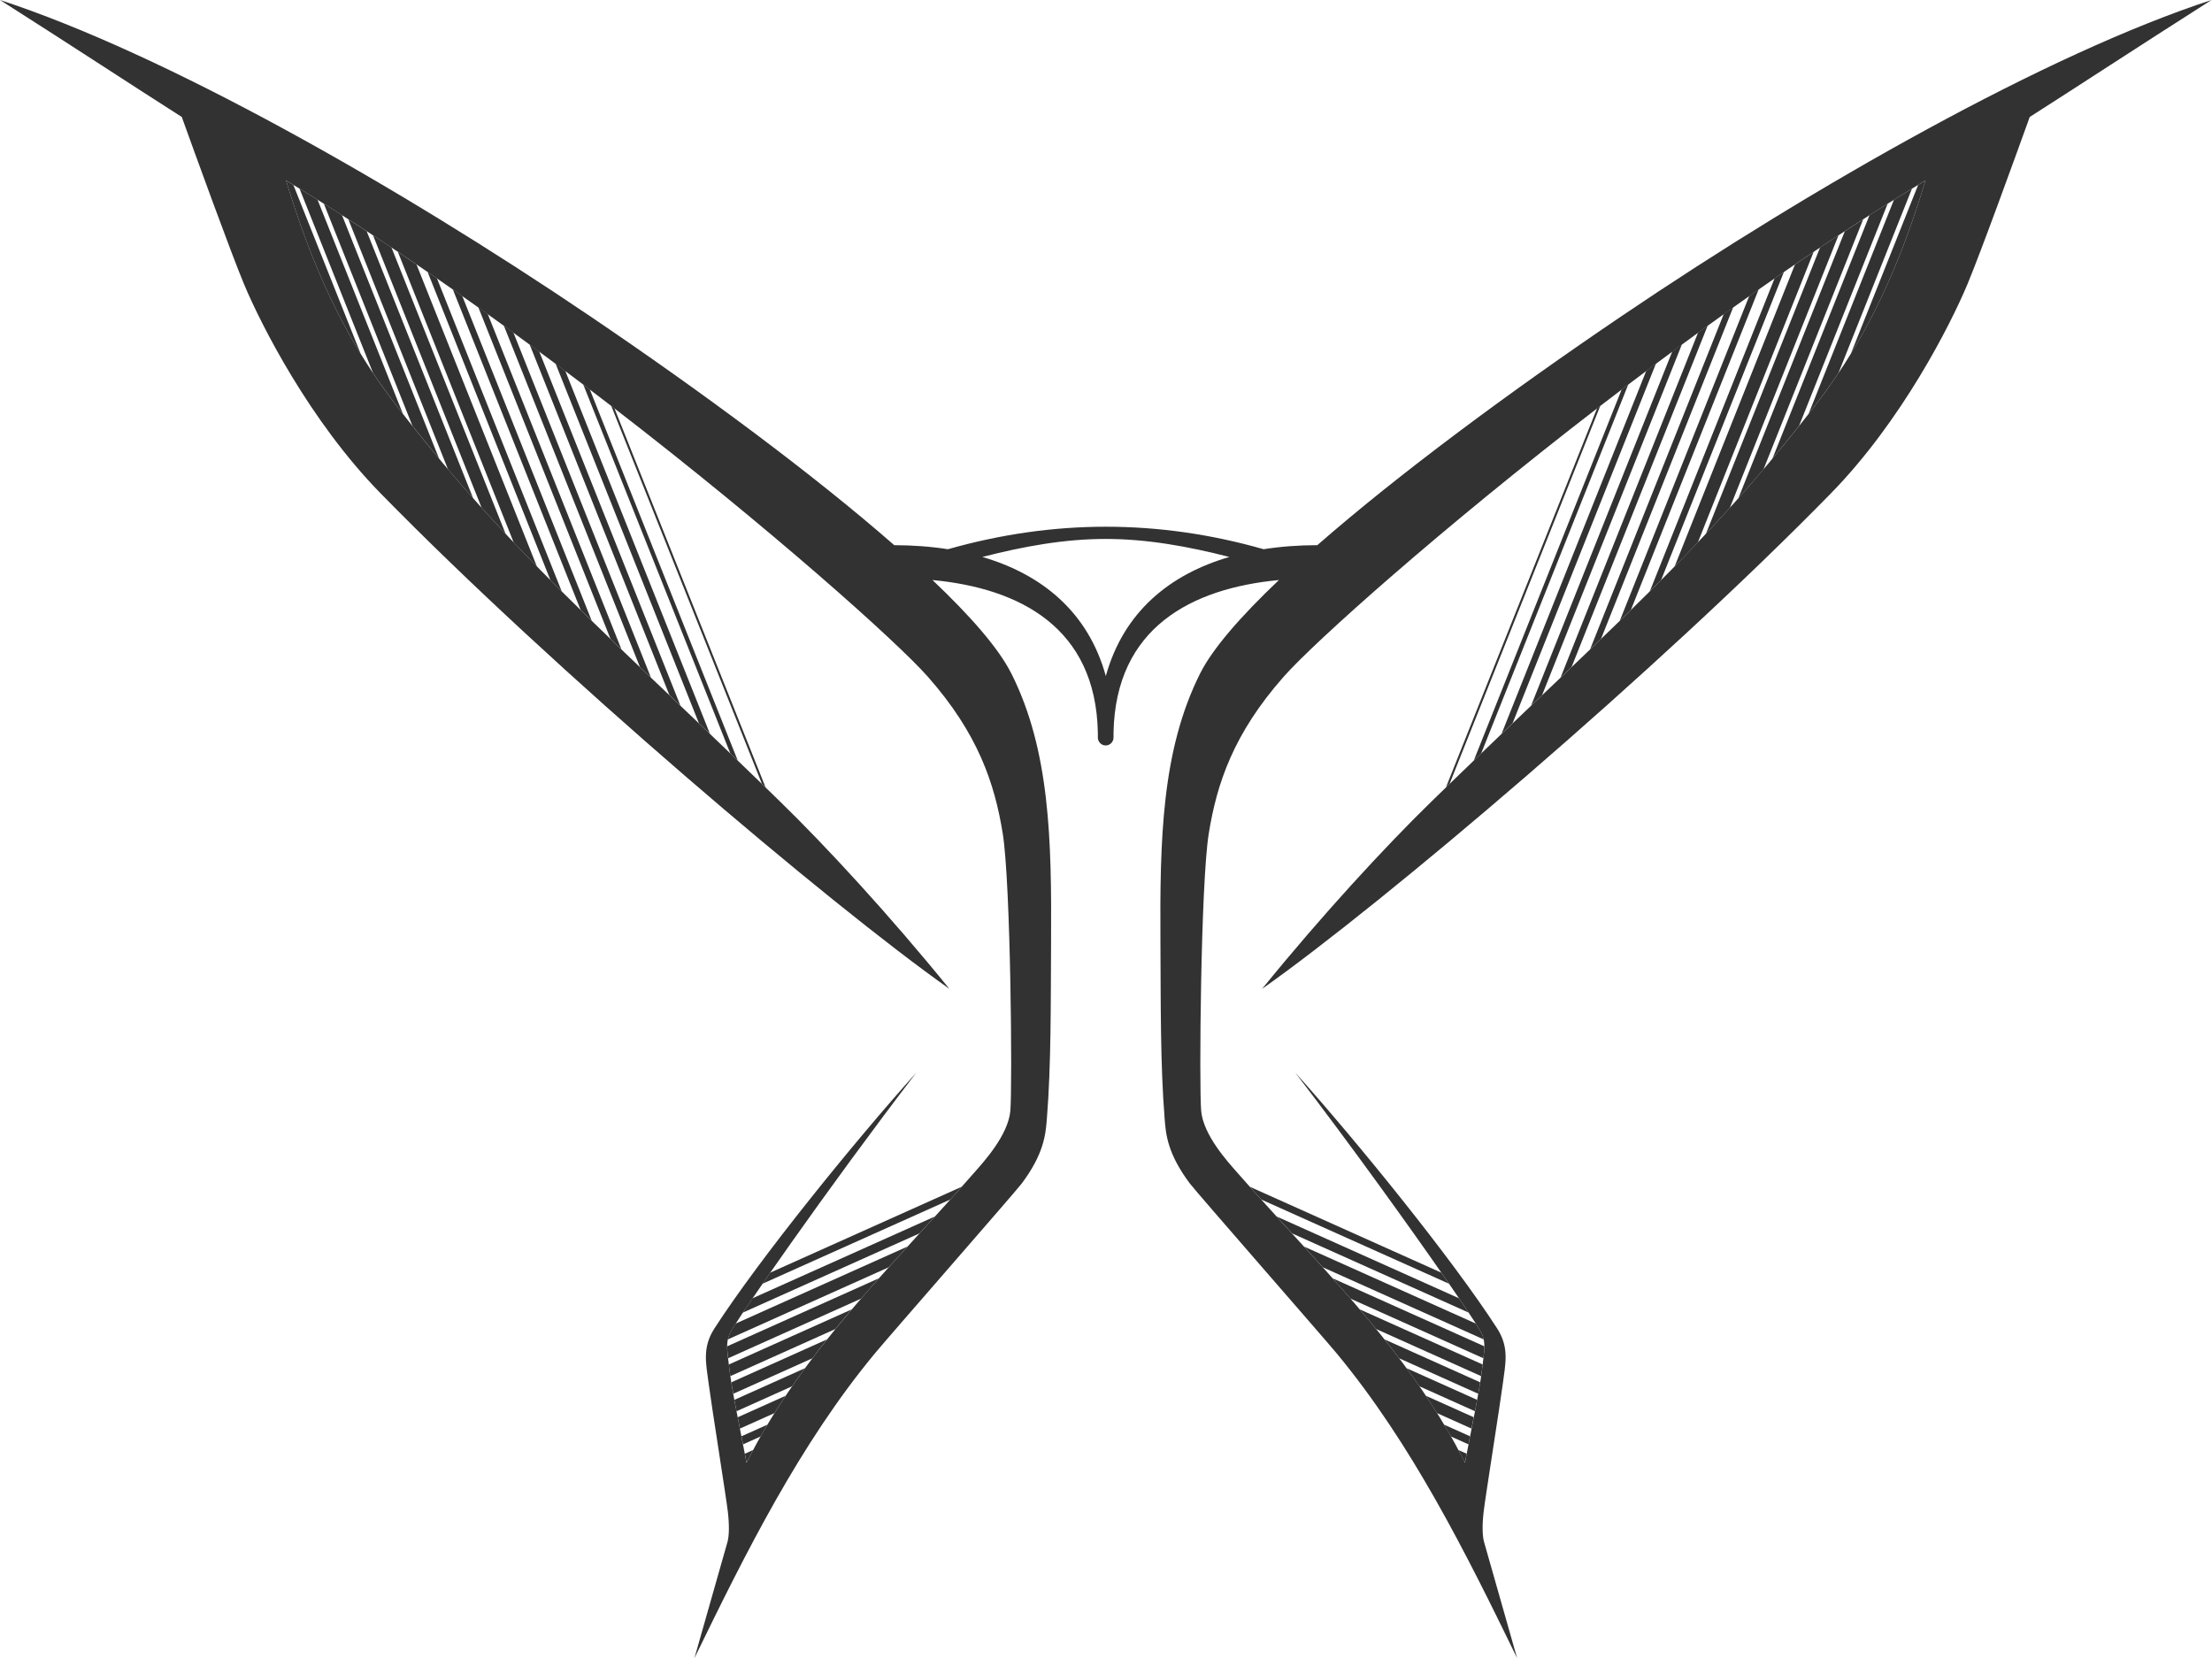 <svg width="1334" height="1000" viewBox="0 0 1334 1000" fill="none" xmlns="http://www.w3.org/2000/svg">
<g clip-path="url(#clip0_4074_10491)">
<path fill-rule="evenodd" clip-rule="evenodd" d="M609.812 406.034C602.33 391.15 585.556 371.82 562.356 349.824C615.098 354.814 660.774 378.502 662.081 441.71V444.75C662.081 447.417 664.195 449.597 666.81 449.597C669.425 449.597 671.539 447.446 671.539 444.75V441.71C672.874 378.502 718.551 354.842 771.292 349.824C748.12 371.82 731.347 391.15 723.836 406.034C700.469 452.465 699.468 506.754 699.829 567.897C700.052 604.491 699.718 641.86 702.389 675.041C703.112 684.132 704.086 695.776 717.549 713.757C721.305 718.776 797.747 806.16 806.036 816.14C851.267 870.687 883.869 936.19 914.913 1000L894.968 929.88C893.995 926.439 893.8 920.044 894.746 911.784C895.692 903.525 904.816 846.024 906.346 834.294C907.848 822.536 910.379 812.814 902.869 801.17C875.747 759.127 818.415 688.491 781.112 646.878C815.132 691.273 849.849 739.597 871.574 770.914C875.886 777.109 879.669 782.672 882.84 787.376C888.237 795.377 891.825 800.969 893.16 803.407C893.327 803.723 893.466 803.981 893.55 804.181C895.274 807.996 895.386 811.408 894.996 815.653C894.801 817.804 894.468 820.155 894.162 822.88C894.023 824.113 893.883 825.289 893.717 826.494C893.271 830.021 892.743 833.491 892.103 837.191C891.547 840.431 890.907 843.873 890.184 847.744C889.572 850.899 888.904 854.369 888.153 858.241C887.513 861.424 886.846 864.894 886.095 868.709C885.455 871.949 884.787 875.419 884.064 879.205C883.869 880.18 883.674 881.155 883.508 882.159C882.812 880.754 882.089 879.377 881.394 878.001C878.723 872.867 875.941 867.82 873.076 862.858C869.96 857.495 866.734 852.276 863.424 847.114C859.835 841.55 856.107 836.072 852.269 830.709C848.124 824.887 843.868 819.209 839.501 813.588C834.799 807.537 830.015 801.6 825.091 795.721C819.889 789.469 814.576 783.303 809.18 777.195C803.561 770.799 797.886 764.461 792.155 758.152C786.341 751.728 780.472 745.304 774.575 738.88C768.789 732.513 762.975 726.118 757.189 719.665C753.378 715.392 749.567 711.119 745.784 706.788C740.582 700.823 725.672 684.648 724.392 669.936C723.113 655.224 724.114 532.766 728.982 502.681C733.822 472.626 743.837 442.456 774.185 408.099C792.628 387.192 868.959 318.908 964.15 245.548C969.38 241.504 974.665 237.46 980.006 233.417C985.208 229.459 990.465 225.501 995.779 221.544C1000.95 217.672 1006.18 213.8 1011.44 209.929C1016.59 206.143 1021.79 202.329 1026.99 198.543C1032.11 194.815 1037.28 191.115 1042.46 187.416C1047.55 183.774 1052.67 180.16 1057.81 176.547C1062.87 172.99 1067.96 169.463 1073.06 165.935C1078.09 162.465 1083.15 159.024 1088.19 155.611C1093.2 152.227 1098.2 148.871 1103.24 145.545C1108.22 142.247 1113.2 139.006 1118.15 135.765C1123.1 132.553 1128.02 129.399 1132.95 126.273C1137.84 123.175 1142.74 120.107 1147.63 117.095C1152.17 114.285 1156.7 111.532 1161.21 108.807C1160.35 111.675 1159.46 114.514 1158.57 117.354C1150.64 142.333 1141.74 165.448 1130.58 187.53C1121.76 204.996 1111.53 221.859 1099.26 238.464C1097.59 240.73 1095.87 242.995 1094.11 245.29C1088.27 252.803 1082.54 260.03 1076.89 266.942C1069.83 275.632 1062.85 283.891 1055.92 291.893C1049.27 299.55 1042.68 306.92 1036 314.176C1029.69 321.03 1023.35 327.77 1016.89 334.452C1010.83 340.761 1004.65 347.013 998.366 353.294C992.44 359.202 986.404 365.138 980.201 371.189C974.387 376.868 968.406 382.603 962.259 388.511C956.5 394.046 950.547 399.696 944.455 405.547C938.697 411.024 932.8 416.645 926.68 422.467C920.922 427.945 914.997 433.594 908.905 439.416C903.119 444.922 897.194 450.629 891.074 456.509C885.26 462.101 879.307 467.865 873.16 473.802C869.905 476.957 866.622 480.14 863.284 483.409C835.439 510.539 797.357 551.78 761.139 596.404C834.271 544.782 999.645 404.428 1104.27 297.456C1147.02 253.721 1176.34 195.675 1186.41 171.671C1194.51 152.342 1216.01 92.948 1224.08 70.55C1255.62 50.417 1285.72 30.6 1333.7 0C1234.4 32.464 1095.03 111.417 978.059 190.57C910.073 236.571 843.145 286.214 794.436 328.802C783.309 328.802 772.461 329.605 762.057 331.24C730.429 322.206 698.689 317.675 666.894 317.675C635.238 317.675 603.498 322.206 571.675 331.24C561.271 329.605 550.395 328.831 539.295 328.802C490.587 286.185 423.659 236.571 355.673 190.57C238.673 111.417 99.308 32.464 0 0C48.013 30.6 78.083 50.446 109.628 70.55C117.695 92.948 139.198 152.313 147.293 171.671C157.363 195.675 186.682 253.75 229.438 297.456C334.059 404.428 499.433 544.782 572.565 596.404C536.347 551.78 498.293 510.539 470.42 483.409C467.082 480.14 463.771 476.957 460.544 473.802C454.397 467.837 448.416 462.072 442.63 456.509C436.51 450.629 430.557 444.922 424.799 439.416C418.679 433.566 412.754 427.945 407.024 422.467C400.932 416.645 395.007 411.024 389.249 405.547C383.129 399.725 377.204 394.046 371.445 388.511C365.298 382.603 359.345 376.868 353.503 371.189C347.3 365.138 341.264 359.202 335.338 353.294C329.052 347.013 322.876 340.732 316.812 334.452C310.358 327.77 304.016 321.059 297.702 314.176C291.053 306.949 284.433 299.55 277.784 291.893C270.858 283.92 263.903 275.632 256.81 266.942C251.163 260.002 245.433 252.803 239.591 245.29C237.839 243.024 236.114 240.758 234.445 238.464C222.15 221.83 211.941 204.996 203.122 187.53C191.968 165.448 183.094 142.333 175.138 117.354C174.248 114.543 173.358 111.675 172.496 108.807C177.002 111.532 181.536 114.285 186.07 117.095C190.966 120.107 195.862 123.175 200.758 126.273C205.682 129.399 210.633 132.553 215.557 135.765C220.536 138.977 225.515 142.247 230.467 145.545C235.474 148.871 240.481 152.227 245.516 155.611C250.579 159.024 255.614 162.465 260.649 165.935C265.739 169.434 270.83 172.99 275.893 176.547C281.039 180.16 286.157 183.774 291.248 187.416C296.422 191.115 301.568 194.815 306.714 198.543C311.944 202.329 317.118 206.114 322.264 209.929C327.522 213.8 332.751 217.672 337.925 221.544C343.211 225.501 348.468 229.459 353.698 233.417C359.039 237.46 364.324 241.504 369.554 245.548C464.745 318.908 541.076 387.192 559.519 408.099C589.867 442.456 599.882 472.626 604.722 502.681C609.562 532.737 610.591 655.224 609.312 669.936C608.032 684.648 593.122 700.852 587.92 706.788C538.016 763.916 484.328 814.076 450.224 882.188C443.937 849.522 441.267 838.051 439.542 822.937C438.624 814.879 437.539 809.975 440.154 804.239C443.659 796.553 498.988 716.912 552.592 646.936C515.289 688.52 457.957 759.184 430.836 801.227C423.325 812.871 425.856 822.593 427.358 834.351C428.86 846.11 438.012 903.582 438.958 911.842C439.904 920.101 439.709 926.468 438.736 929.938L418.791 1000.06C449.835 936.247 482.437 870.745 527.668 816.198C535.957 806.189 612.399 718.805 616.155 713.815C629.618 695.833 630.564 684.189 631.315 675.098C633.986 641.917 633.652 604.548 633.875 567.954C634.236 506.811 633.235 452.522 609.868 406.091M592.427 335.914C617.295 329.519 642.025 325.017 666.894 325.045C691.679 325.045 716.603 329.548 741.389 335.914C705.56 346.354 677.603 369.01 666.894 407.726C656.212 369.01 628.228 346.354 592.427 335.914Z" fill="#323232"/>
<path fill-rule="evenodd" clip-rule="evenodd" d="M1156.79 111.503L1116.17 213.427C1121.37 204.939 1126.16 196.335 1130.58 187.559C1141.74 165.477 1150.61 142.361 1158.57 117.382C1159.46 114.572 1160.35 111.704 1161.21 108.836C1159.73 109.725 1158.26 110.614 1156.79 111.503ZM1142.18 120.508L1090.69 249.677C1091.83 248.243 1092.95 246.781 1094.09 245.318C1095.84 243.053 1097.56 240.787 1099.23 238.493C1102.51 234.019 1105.69 229.545 1108.69 225.071L1153.06 113.769C1151.25 114.887 1149.44 115.977 1147.63 117.095C1145.83 118.214 1143.99 119.332 1142.18 120.48V120.508ZM1127.44 129.8L1068.91 276.607C1071.55 273.452 1074.2 270.24 1076.84 266.971C1079.54 263.673 1082.24 260.317 1084.96 256.876L1138.4 122.831C1136.56 123.978 1134.75 125.125 1132.92 126.273C1131.08 127.42 1129.25 128.596 1127.44 129.771V129.8ZM1112.58 139.408L1048.38 300.496C1050.89 297.686 1053.39 294.818 1055.89 291.95C1058.45 289.025 1060.98 286.042 1063.54 283.031L1123.63 132.266C1121.79 133.442 1119.96 134.647 1118.12 135.823C1116.28 137.027 1114.42 138.232 1112.58 139.436V139.408ZM1097.62 149.273L1028.8 321.948C1031.19 319.395 1033.58 316.814 1035.98 314.205C1038.42 311.566 1040.84 308.899 1043.26 306.203L1108.75 141.903C1106.88 143.136 1105.05 144.34 1103.18 145.573C1101.32 146.807 1099.45 148.04 1097.62 149.273ZM1082.54 159.425L1009.94 341.622C1012.27 339.241 1014.58 336.861 1016.89 334.481C1019.26 332.043 1021.59 329.605 1023.93 327.139L1093.78 151.854C1091.92 153.116 1090.05 154.378 1088.19 155.64C1086.32 156.902 1084.43 158.163 1082.57 159.454L1082.54 159.425ZM1070.19 167.886L994.944 356.678C996.085 355.559 997.226 354.412 998.338 353.294C999.479 352.147 1000.62 351.028 1001.76 349.881L1075.84 163.985C1074.89 164.645 1073.95 165.276 1073 165.935C1072.05 166.595 1071.11 167.226 1070.16 167.886H1070.19ZM1054.92 178.525L976.835 374.43C977.948 373.34 979.061 372.25 980.173 371.161C981.286 370.071 982.427 368.981 983.539 367.891L1060.62 174.51C1059.68 175.17 1058.73 175.83 1057.78 176.489C1056.84 177.149 1055.89 177.837 1054.95 178.497L1054.92 178.525ZM1039.54 189.423L958.921 391.666C960.034 390.605 961.146 389.544 962.231 388.483C963.344 387.422 964.457 386.36 965.542 385.299L1045.24 185.322C1044.29 186.011 1043.32 186.67 1042.37 187.358C1041.43 188.047 1040.45 188.735 1039.51 189.395L1039.54 189.423ZM1024.07 200.579L941.146 408.644C942.258 407.583 943.343 406.55 944.456 405.489C945.569 404.428 946.653 403.396 947.766 402.335L1029.86 196.364C1028.88 197.052 1027.94 197.74 1026.96 198.457C1025.99 199.145 1025.04 199.862 1024.07 200.551V200.579ZM1008.49 211.993L923.37 425.564C924.483 424.503 925.568 423.471 926.681 422.41C927.793 421.349 928.878 420.316 929.991 419.255L1014.31 207.692C1013.33 208.409 1012.36 209.126 1011.41 209.814C1010.44 210.531 1009.47 211.248 1008.52 211.965L1008.49 211.993ZM992.802 223.666L905.567 442.542C906.68 441.481 907.793 440.42 908.878 439.388C909.99 438.326 911.103 437.265 912.188 436.233L998.644 219.307C997.671 220.024 996.697 220.769 995.723 221.486C994.75 222.203 993.776 222.949 992.802 223.666ZM978.004 234.85L888.821 458.631C889.572 457.914 890.296 457.197 891.047 456.509C891.798 455.792 892.521 455.075 893.272 454.387L981.954 231.897C981.314 232.384 980.646 232.9 980.006 233.388C979.339 233.875 978.699 234.392 978.031 234.879L978.004 234.85ZM874.217 472.712L965.096 244.745C964.763 245.003 964.429 245.261 964.123 245.49C963.789 245.748 963.455 246.007 963.149 246.236L872.02 474.863C872.381 474.49 872.771 474.146 873.132 473.773C873.494 473.401 873.883 473.056 874.245 472.684L874.217 472.712Z" fill="#323232"/>
<path fill-rule="evenodd" clip-rule="evenodd" d="M176.919 111.503L217.532 213.427C212.331 204.938 207.546 196.335 203.123 187.559C191.968 165.477 183.095 142.361 175.139 117.382C174.249 114.572 173.358 111.704 172.496 108.836C173.97 109.725 175.445 110.614 176.919 111.503ZM191.523 120.508L243.013 249.677C241.9 248.243 240.76 246.781 239.619 245.318C237.867 243.053 236.142 240.787 234.473 238.493C231.191 234.019 228.02 229.545 225.015 225.071L180.647 113.769C182.455 114.887 184.263 115.977 186.071 117.095C187.879 118.214 189.715 119.332 191.523 120.48V120.508ZM206.266 129.8L264.794 276.607C262.152 273.452 259.509 270.24 256.866 266.971C254.168 263.673 251.47 260.317 248.744 256.876L195.306 122.831C197.142 123.978 198.95 125.125 200.786 126.273C202.622 127.42 204.458 128.596 206.266 129.771V129.8ZM221.121 139.408L285.323 300.496C282.82 297.686 280.316 294.818 277.813 291.95C275.253 289.025 272.722 286.042 270.163 283.031L210.077 132.266C211.913 133.442 213.749 134.647 215.585 135.823C217.421 137.027 219.285 138.232 221.121 139.436V139.408ZM236.087 149.273L304.907 321.948C302.515 319.395 300.122 316.814 297.73 314.205C295.282 311.566 292.862 308.899 290.442 306.203L224.96 141.903C226.823 143.136 228.659 144.34 230.523 145.573C232.387 146.807 234.251 148.04 236.087 149.273ZM251.164 159.425L323.767 341.622C321.43 339.241 319.121 336.861 316.813 334.48C314.448 332.043 312.112 329.605 309.775 327.139L239.925 151.854C241.789 153.116 243.653 154.378 245.517 155.64C247.38 156.902 249.272 158.163 251.136 159.454L251.164 159.425ZM263.515 167.886L338.761 356.678C337.62 355.559 336.48 354.412 335.367 353.294C334.226 352.147 333.086 351.028 331.945 349.881L257.868 163.985C258.813 164.645 259.759 165.276 260.705 165.935C261.651 166.595 262.597 167.226 263.542 167.886H263.515ZM278.786 178.525L356.87 374.43C355.757 373.34 354.644 372.25 353.532 371.161C352.419 370.071 351.278 368.981 350.166 367.891L273.084 174.51C274.03 175.17 274.975 175.83 275.921 176.489C276.867 177.149 277.813 177.837 278.758 178.497L278.786 178.525ZM294.169 189.423L374.784 391.666C373.671 390.605 372.559 389.544 371.474 388.483C370.361 387.422 369.248 386.36 368.164 385.299L288.467 185.322C289.413 186.011 290.386 186.67 291.332 187.358C292.278 188.047 293.251 188.735 294.197 189.395L294.169 189.423ZM309.636 200.579L392.559 408.644C391.447 407.583 390.362 406.55 389.249 405.489C388.136 404.428 387.052 403.396 385.939 402.334L303.85 196.364C304.823 197.052 305.769 197.74 306.743 198.457C307.716 199.145 308.662 199.862 309.636 200.551V200.579ZM325.214 211.993L410.335 425.564C409.222 424.503 408.137 423.471 407.024 422.41C405.912 421.349 404.827 420.316 403.714 419.255L319.4 207.692C320.373 208.409 321.347 209.126 322.293 209.814C323.266 210.531 324.24 211.248 325.186 211.965L325.214 211.993ZM340.902 223.666L428.138 442.542C427.025 441.481 425.912 440.42 424.828 439.387C423.715 438.326 422.602 437.265 421.517 436.233L335.061 219.307C336.034 220.024 337.008 220.769 337.982 221.486C338.955 222.203 339.929 222.949 340.902 223.666ZM355.701 234.85L444.884 458.631C444.133 457.914 443.41 457.197 442.658 456.509C441.907 455.792 441.184 455.075 440.433 454.386L351.751 231.897C352.391 232.384 353.059 232.9 353.698 233.388C354.366 233.875 355.006 234.392 355.674 234.879L355.701 234.85ZM459.488 472.712L368.609 244.745C368.942 245.003 369.276 245.261 369.582 245.49C369.916 245.748 370.25 246.007 370.556 246.236L461.686 474.863C461.324 474.49 460.934 474.146 460.573 473.773C460.211 473.4 459.822 473.056 459.46 472.684L459.488 472.712Z" fill="#323232"/>
<path fill-rule="evenodd" clip-rule="evenodd" d="M884.509 876.768L879.529 874.531C880.726 876.796 881.922 879.091 883.09 881.385L883.563 881.586C883.897 879.922 884.203 878.288 884.509 876.739M886.539 866.242L870.906 859.245C872.297 861.597 873.688 863.977 875.051 866.386L885.594 871.118C885.927 869.426 886.233 867.82 886.539 866.271V866.242ZM888.793 854.771L859.89 841.808C862.199 845.25 864.452 848.748 866.65 852.276L887.429 861.597C887.902 859.159 888.348 856.893 888.765 854.771H888.793ZM890.823 844.275L848.235 825.175C850.877 828.788 853.465 832.43 856.024 836.101L889.516 851.129C889.989 848.691 890.434 846.426 890.823 844.275ZM892.659 833.692L834.938 807.795C837.942 811.552 840.891 815.366 843.784 819.209L891.491 840.604C891.936 838.195 892.298 835.929 892.659 833.692ZM894.133 822.938L820.028 789.699C823.366 793.628 826.676 797.586 829.931 801.572L893.243 829.964C893.577 827.641 893.883 825.347 894.161 822.938H894.133ZM895.163 811.982C864.675 798.303 834.187 784.623 803.699 770.972C807.316 775.044 810.904 779.116 814.465 783.246L894.579 819.181C894.912 816.514 895.163 814.191 895.163 812.011V811.982ZM890.044 798.274C855.495 782.787 820.946 767.301 786.425 751.814C790.208 755.973 793.991 760.16 797.746 764.318L894.773 807.824C894.523 806.619 894.134 805.415 893.549 804.153C893.132 803.207 891.936 801.199 890.044 798.274ZM879.891 783.017C843.228 766.555 806.564 750.122 769.901 733.689C772.989 737.102 776.104 740.486 779.192 743.87L885.705 791.649C884.008 789.097 882.061 786.2 879.891 783.017ZM760.61 723.451L873.855 774.241C872.38 772.09 870.823 769.853 869.209 767.559C830.71 750.294 792.211 733.001 753.684 715.736C755.992 718.317 758.301 720.898 760.61 723.451Z" fill="#323232"/>
<path fill-rule="evenodd" clip-rule="evenodd" d="M449.193 876.768L454.172 874.531C452.976 876.796 451.78 879.091 450.612 881.385L450.139 881.586C449.805 879.922 449.499 878.288 449.193 876.739M447.162 866.242L462.796 859.245C461.405 861.597 460.014 863.977 458.651 866.386L448.108 871.118C447.774 869.426 447.468 867.82 447.162 866.271V866.242ZM444.909 854.771L473.812 841.808C471.503 845.25 469.249 848.748 467.052 852.276L446.244 861.597C445.772 859.159 445.327 856.893 444.909 854.771ZM442.879 844.275L485.467 825.175C482.824 828.788 480.237 832.43 477.678 836.101L444.186 851.129C443.713 848.691 443.268 846.426 442.879 844.275ZM441.043 833.692L498.764 807.795C495.759 811.552 492.811 815.366 489.918 819.209L442.211 840.604C441.766 838.195 441.404 835.929 441.043 833.692ZM439.568 822.938L513.674 789.699C510.336 793.628 507.025 797.586 503.771 801.572L440.458 829.964C440.125 827.641 439.819 825.347 439.54 822.938H439.568ZM438.539 811.982C469.027 798.303 499.515 784.623 530.003 770.972C526.386 775.044 522.798 779.116 519.237 783.246L439.123 819.181C438.789 816.514 438.539 814.191 438.539 812.011V811.982ZM443.657 798.274C478.207 782.787 512.756 767.301 547.277 751.814C543.494 755.973 539.711 760.16 535.956 764.318L438.929 807.824C439.179 806.619 439.568 805.415 440.152 804.153C440.57 803.207 441.766 801.199 443.657 798.274ZM453.811 783.017C490.474 766.555 527.137 750.122 563.801 733.689C560.713 737.102 557.597 740.486 554.51 743.87L447.997 791.649C449.694 789.097 451.641 786.2 453.811 783.017ZM573.092 723.451L459.847 774.241C461.322 772.09 462.879 769.853 464.493 767.559C502.992 750.294 541.491 733.001 580.018 715.736C577.709 718.317 575.401 720.898 573.092 723.451Z" fill="#323232"/>
</g>
<defs>
<clipPath id="clip0_4074_10491">
<rect width="1333.7" height="1000" fill="white"/>
</clipPath>
</defs>
</svg>
